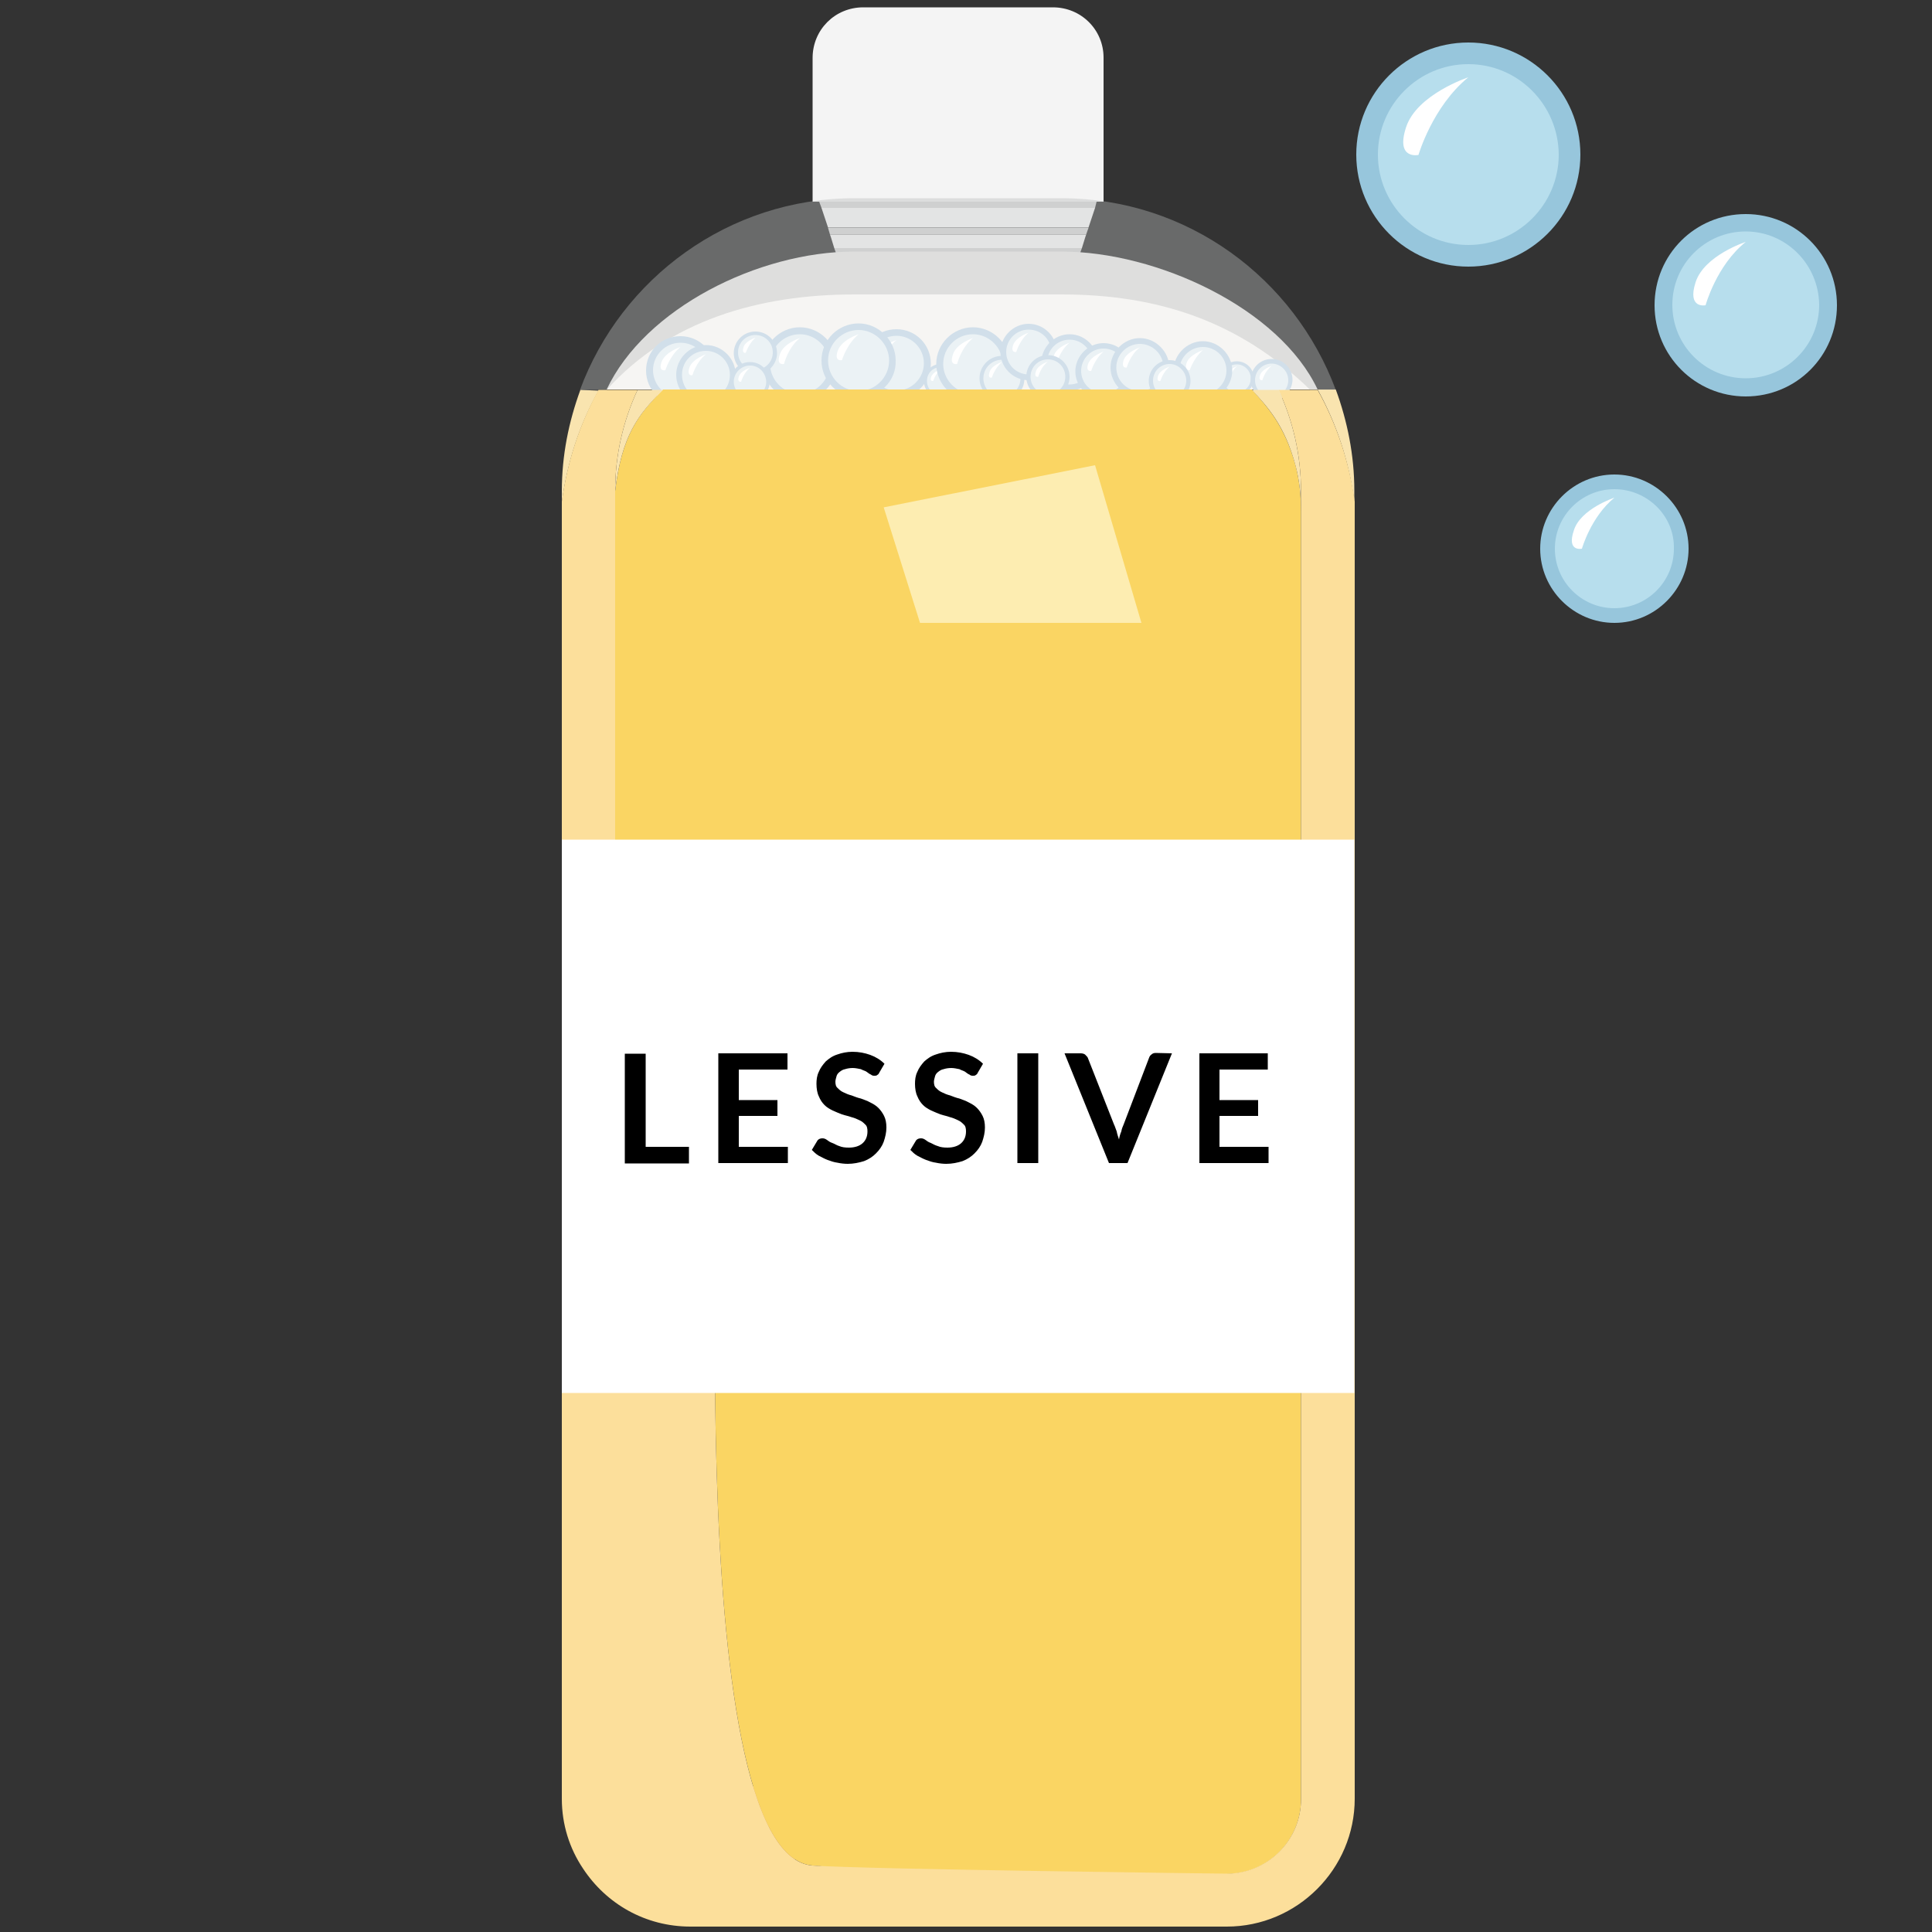 <?xml version="1.0" encoding="utf-8"?>
<!-- Generator: Adobe Illustrator 26.0.3, SVG Export Plug-In . SVG Version: 6.00 Build 0)  -->
<svg version="1.1" id="Calque_1" xmlns="http://www.w3.org/2000/svg" xmlns:xlink="http://www.w3.org/1999/xlink" x="0px" y="0px"
	 viewBox="0 0 500 500" style="enable-background:new 0 0 500 500;" xml:space="preserve">
<rect x="0" y="0" width="500" height="500" fill="#333333" stroke="none"/>
<g>
	<g id="lessive_00000132782787371306261050000003002827576161793954_">
		<ellipse style="fill:#C28D47;" cx="252.2" cy="472.2" rx="76" ry="11.3"/>
		<ellipse style="fill:#DCA650;" cx="252.2" cy="467" rx="65.6" ry="9.8"/>
		<ellipse style="fill:#E4B669;" cx="252.2" cy="464.2" rx="54.9" ry="8.2"/>
		<ellipse style="fill:#E6B862;" cx="253.2" cy="457.3" rx="37.4" ry="5.5"/>
		<g>
			<path style="fill:#FFFFFF;" d="M217.6,69.3h60.7c0.4-1.2,0.7-2.3,1.1-3.5h-62.9C216.9,67.1,217.2,68.2,217.6,69.3z"/>
			<path style="fill:#FFFFFF;" d="M220.7,79.7h54.7c0.2-1,0.6-2.1,1-3.5h-56.6C220.1,77.5,220.4,78.7,220.7,79.7z"/>
			<path style="fill:#FFFFFF;" d="M221.1,82.5c0,3.2,1,4.9,3.2,4.9c2.1,0,23.1,0,23.1,0h1.1c0,0,20.8,0,23.1,0
				c2.1,0,3.2-1.7,3.2-4.9c0-0.2,0.1-0.6,0.1-1.1h-54C221.1,81.9,221.1,82.3,221.1,82.5z"/>
			<path style="fill:#FFFFFF;" d="M215.9,64.2H280c0.4-1.2,0.7-2.4,1.1-3.5h-66.3C215.2,61.8,215.5,63,215.9,64.2z"/>
			<path style="fill:#FFFFFF;" d="M219.2,74.6h57.5c0.4-1.1,0.7-2.3,1.1-3.5h-59.7C218.5,72.3,218.9,73.5,219.2,74.6z"/>
			<path style="fill:#FFFFFF;" d="M212.6,53.8c0,0,0.7,2.1,1.7,5.1h67.4c1-3,1.7-5.1,1.7-5.1H212.6z"/>
			<path style="fill:#DDDDDD;" d="M214.8,60.7h66.3c0.2-0.6,0.4-1.2,0.6-1.7h-67.4C214.5,59.6,214.6,60.1,214.8,60.7z"/>
			<path style="fill:#F4F4F4;" d="M272.5,1.9h-49.1c-7.3,0-13.1,5.8-13.1,13.1v37.2h75.3V14.9C285.6,7.7,279.8,1.9,272.5,1.9z"/>
			<path style="fill:#DDDDDD;" d="M216.5,65.9h62.9c0.2-0.6,0.4-1.2,0.6-1.7h-64.1C216.1,64.8,216.3,65.3,216.5,65.9z"/>
			<path style="fill:#DDDDDD;" d="M218.2,71.1h59.7c0.1-0.6,0.4-1.2,0.5-1.7h-60.7C217.8,69.9,217.9,70.5,218.2,71.1z"/>
			<path style="fill:#DDDDDD;" d="M219.7,76.2h56.6c0.1-0.6,0.4-1.1,0.5-1.7h-57.5C219.4,75.2,219.5,75.7,219.7,76.2z"/>
			<path style="fill:#DDDDDD;" d="M221,81.5h54c0.1-0.5,0.2-1.1,0.4-1.7h-54.7C220.8,80.4,220.9,81,221,81.5z"/>
		</g>
		<g>
			<polygon style="fill:#DDDDDD;" points="283.8,52.2 212,52.2 212.6,53.8 283.4,53.8 			"/>
		</g>
		<g>
			<path style="fill:#F9E4AF;" d="M350.5,129.9v-2.9c0-9.2-1.8-18-4.8-26.2H341C345.9,109.7,349.2,119.5,350.5,129.9z"/>
			<path style="fill:#F9E4AF;" d="M150.2,100.9c-3,8.2-4.8,16.9-4.8,26.2v2.9c1.4-10.4,4.6-20.2,9.5-28.9L150.2,100.9L150.2,100.9z"
				/>
			<path style="fill:#F6F5F3;" d="M274.7,65.1h-53.6c-24.8,0-54.2,14.7-64.1,35.7H341C331.1,79.8,299.5,65.1,274.7,65.1z"/>
			<path style="opacity:0.4;fill:#BABCBB;enable-background:new    ;" d="M274.7,51.3h-53.6c-32.5,0-60.3,20.7-71,49.6h6.9
				c16.1-17.9,39.3-24.7,64.1-24.7h53.6c24.8,0,45.9,6.8,64.4,24.7h6.6C335,72.1,307.4,51.3,274.7,51.3z"/>
			<g>
				<g>
					<g>
						<circle style="fill:#EBF2F5;" cx="176.1" cy="95.9" r="8"/>
						<path style="fill:#D1DFEA;" d="M176.1,104.8c-4.9,0-8.9-3.9-8.9-8.9s3.9-8.9,8.9-8.9c4.9,0,8.9,3.9,8.9,8.9
							S181,104.8,176.1,104.8z M176.1,88.7c-3.9,0-7.1,3.2-7.1,7.1s3.2,7.1,7.1,7.1s7.1-3.2,7.1-7.1S180.1,88.7,176.1,88.7z"/>
					</g>
					<g>
						<path style="fill:#FFFFFF;" d="M176.1,89.8c0,0-4,1.3-4.9,3.9s1,2.1,1,2.1S173.3,92.1,176.1,89.8z"/>
					</g>
				</g>
				<g>
					<g>
						<circle style="fill:#EBF2F5;" cx="232" cy="94.2" r="8"/>
						<path style="fill:#D1DFEA;" d="M232,103c-4.9,0-8.9-3.9-8.9-8.9s3.9-8.9,8.9-8.9c4.9,0,8.9,3.9,8.9,8.9S236.9,103,232,103z
							 M232,86.9c-3.9,0-7.1,3.2-7.1,7.1s3.2,7.1,7.1,7.1s7.1-3.2,7.1-7.1S235.9,86.9,232,86.9z"/>
					</g>
					<g>
						<path style="fill:#FFFFFF;" d="M232,88c0,0-4,1.3-4.9,3.9s1,2.1,1,2.1S229.1,90.3,232,88z"/>
					</g>
				</g>
				<g>
					<g>
						<circle style="fill:#EBF2F5;" cx="243.5" cy="98.6" r="4"/>
						<path style="fill:#D1DFEA;" d="M243.5,103c-2.5,0-4.4-2-4.4-4.4c0-2.5,2-4.4,4.4-4.4c2.5,0,4.4,2,4.4,4.4
							C247.9,101,245.9,103,243.5,103z M243.5,95c-2,0-3.6,1.5-3.6,3.6c0,2,1.5,3.6,3.6,3.6s3.6-1.5,3.6-3.6
							C247.1,96.6,245.4,95,243.5,95z"/>
					</g>
					<g>
						<path style="fill:#FFFFFF;" d="M243.5,95.5c0,0-2,0.7-2.5,2c-0.5,1.3,0.5,1.1,0.5,1.1S242.1,96.7,243.5,95.5z"/>
					</g>
				</g>
				<g>
					<g>
						<circle style="fill:#EBF2F5;" cx="320.1" cy="97.9" r="4"/>
						<path style="fill:#D1DFEA;" d="M320.1,102.3c-2.5,0-4.4-2-4.4-4.4c0-2.5,2-4.4,4.4-4.4c2.5,0,4.4,2,4.4,4.4
							C324.5,100.3,322.5,102.3,320.1,102.3z M320.1,94.3c-2,0-3.6,1.5-3.6,3.6c0,2,1.5,3.6,3.6,3.6c2,0,3.6-1.5,3.6-3.6
							C323.7,95.9,322,94.3,320.1,94.3z"/>
					</g>
					<g>
						<path style="fill:#FFFFFF;" d="M320.1,94.8c0,0-2,0.7-2.5,2c-0.5,1.3,0.5,1.1,0.5,1.1S318.7,96,320.1,94.8z"/>
					</g>
				</g>
				<g>
					<g>
						<circle style="fill:#EBF2F5;" cx="207" cy="94.1" r="8.6"/>
						<path style="fill:#D1DFEA;" d="M207,103.7c-5.2,0-9.5-4.3-9.5-9.5s4.3-9.5,9.5-9.5s9.5,4.3,9.5,9.5S212.2,103.7,207,103.7z
							 M207,86.5c-4.3,0-7.7,3.5-7.7,7.7s3.5,7.7,7.7,7.7s7.7-3.5,7.7-7.7C214.6,89.9,211.1,86.5,207,86.5z"/>
					</g>
					<g>
						<path style="fill:#FFFFFF;" d="M207,87.5c0,0-4.4,1.4-5.2,4.3c-1,2.9,1.1,2.4,1.1,2.4S203.9,90,207,87.5z"/>
					</g>
				</g>
				<g>
					<g>
						<circle style="fill:#EBF2F5;" cx="251.8" cy="94.1" r="8.6"/>
						<path style="fill:#D1DFEA;" d="M251.8,103.7c-5.2,0-9.5-4.3-9.5-9.5s4.3-9.5,9.5-9.5c5.2,0,9.5,4.3,9.5,9.5
							S257.1,103.7,251.8,103.7z M251.8,86.5c-4.3,0-7.7,3.5-7.7,7.7s3.5,7.7,7.7,7.7c4.3,0,7.7-3.5,7.7-7.7S256,86.5,251.8,86.5z"
							/>
					</g>
					<g>
						<path style="fill:#FFFFFF;" d="M251.8,87.5c0,0-4.4,1.4-5.2,4.3c-1,2.9,1.1,2.4,1.1,2.4S248.7,90,251.8,87.5z"/>
					</g>
				</g>
				<g>
					<g>
						<circle style="fill:#EBF2F5;" cx="259.3" cy="97.9" r="5.4"/>
						<path style="fill:#D1DFEA;" d="M259.3,103.7c-3.2,0-5.8-2.6-5.8-5.8c0-3.2,2.6-5.8,5.8-5.8s5.8,2.6,5.8,5.8
							C265.2,101.1,262.6,103.7,259.3,103.7z M259.3,93.1c-2.6,0-4.8,2.1-4.8,4.8s2.1,4.8,4.8,4.8c2.6,0,4.8-2.1,4.8-4.8
							S261.9,93.1,259.3,93.1z"/>
					</g>
					<g>
						<path style="fill:#FFFFFF;" d="M259.3,93.7c0,0-2.7,0.8-3.2,2.6c-0.6,1.8,0.6,1.4,0.6,1.4S257.4,95.3,259.3,93.7z"/>
					</g>
				</g>
				<g>
					<g>
						<circle style="fill:#EBF2F5;" cx="266.2" cy="91.1" r="6.6"/>
						<path style="fill:#D1DFEA;" d="M266.2,98.4c-4,0-7.3-3.3-7.3-7.3c0-3.9,3.3-7.3,7.3-7.3s7.3,3.3,7.3,7.3
							C273.4,95,270.2,98.4,266.2,98.4z M266.2,85.3c-3.2,0-5.8,2.6-5.8,5.8c0,3.2,2.6,5.8,5.8,5.8s5.8-2.6,5.8-5.8
							C272.1,87.9,269.5,85.3,266.2,85.3z"/>
					</g>
					<g>
						<path style="fill:#FFFFFF;" d="M266.2,86.1c0,0-3.3,1.1-4,3.2c-0.7,2.1,0.8,1.8,0.8,1.8S263.9,88,266.2,86.1z"/>
					</g>
				</g>
				<g>
					<g>
						<circle style="fill:#EBF2F5;" cx="276.8" cy="93.7" r="6.6"/>
						<path style="fill:#D1DFEA;" d="M276.8,101.1c-4,0-7.3-3.3-7.3-7.3c0-3.9,3.3-7.3,7.3-7.3s7.3,3.3,7.3,7.3
							C284,97.8,280.8,101.1,276.8,101.1z M276.8,87.9c-3.2,0-5.8,2.6-5.8,5.8c0,3.2,2.6,5.8,5.8,5.8s5.8-2.6,5.8-5.8
							C282.6,90.5,280,87.9,276.8,87.9z"/>
					</g>
					<g>
						<path style="fill:#FFFFFF;" d="M276.8,88.7c0,0-3.3,1.1-4,3.2c-0.7,2.1,0.8,1.8,0.8,1.8S274.4,90.6,276.8,88.7z"/>
					</g>
				</g>
				<g>
					<g>
						<circle style="fill:#EBF2F5;" cx="285.6" cy="96.1" r="6.6"/>
						<path style="fill:#D1DFEA;" d="M285.6,103.4c-4,0-7.3-3.3-7.3-7.3c0-3.9,3.3-7.3,7.3-7.3s7.3,3.3,7.3,7.3
							C292.9,100,289.6,103.4,285.6,103.4z M285.6,90.2c-3.2,0-5.8,2.6-5.8,5.8s2.6,5.8,5.8,5.8s5.8-2.6,5.8-5.8
							C291.5,92.8,288.8,90.2,285.6,90.2z"/>
					</g>
					<g>
						<path style="fill:#FFFFFF;" d="M285.6,91c0,0-3.3,1.1-4,3.2c-0.7,2.1,0.8,1.8,0.8,1.8S283.3,92.9,285.6,91z"/>
					</g>
				</g>
				<g>
					<g>
						<circle style="fill:#EBF2F5;" cx="271.2" cy="97.5" r="5.1"/>
						<path style="fill:#D1DFEA;" d="M271.2,103.1c-3.1,0-5.6-2.5-5.6-5.6c0-3.1,2.5-5.6,5.6-5.6c3.1,0,5.6,2.5,5.6,5.6
							C276.8,100.6,274.3,103.1,271.2,103.1z M271.2,93c-2.5,0-4.5,2-4.5,4.5s2,4.5,4.5,4.5s4.5-2,4.5-4.5S273.7,93,271.2,93z"/>
					</g>
					<g>
						<path style="fill:#FFFFFF;" d="M271.2,93.6c0,0-2.6,0.8-3.1,2.5c-0.6,1.7,0.6,1.4,0.6,1.4S269.3,95,271.2,93.6z"/>
					</g>
				</g>
				<g>
					<g>
						<circle style="fill:#EBF2F5;" cx="195.5" cy="91.2" r="5.1"/>
						<path style="fill:#D1DFEA;" d="M195.5,97c-3.1,0-5.6-2.5-5.6-5.6c0-3.1,2.5-5.6,5.6-5.6s5.6,2.5,5.6,5.6
							C201.1,94.3,198.6,97,195.5,97z M195.5,86.7c-2.5,0-4.5,2-4.5,4.5s2,4.5,4.5,4.5s4.5-2,4.5-4.5S198,86.7,195.5,86.7z"/>
					</g>
					<g>
						<path style="fill:#FFFFFF;" d="M195.5,87.4c0,0-2.6,0.8-3.1,2.5s0.6,1.4,0.6,1.4S193.8,88.9,195.5,87.4z"/>
					</g>
				</g>
				<g>
					<g>
						<circle style="fill:#EBF2F5;" cx="182.7" cy="97" r="6.9"/>
						<path style="fill:#D1DFEA;" d="M182.7,104.7c-4.3,0-7.7-3.5-7.7-7.7s3.5-7.7,7.7-7.7s7.7,3.5,7.7,7.7S187,104.7,182.7,104.7z
							 M182.7,90.8c-3.5,0-6.2,2.7-6.2,6.2s2.7,6.2,6.2,6.2c3.5,0,6.2-2.7,6.2-6.2C188.9,93.6,186.1,90.8,182.7,90.8z"/>
					</g>
					<g>
						<path style="fill:#FFFFFF;" d="M182.7,91.7c0,0-3.6,1.2-4.3,3.5c-0.7,2.3,0.8,1.9,0.8,1.9S180.2,93.6,182.7,91.7z"/>
					</g>
				</g>
				<g>
					<g>
						<circle style="fill:#EBF2F5;" cx="194.1" cy="98.7" r="4.6"/>
						<path style="fill:#D1DFEA;" d="M194.1,103.9c-2.9,0-5.1-2.3-5.1-5.1c0-2.9,2.3-5.1,5.1-5.1c2.9,0,5.1,2.3,5.1,5.1
							C199.2,101.5,196.8,103.9,194.1,103.9z M194.1,94.6c-2.3,0-4.2,1.9-4.2,4.2c0,2.3,1.9,4.2,4.2,4.2c2.3,0,4.2-1.9,4.2-4.2
							C198.2,96.4,196.4,94.6,194.1,94.6z"/>
					</g>
					<g>
						<path style="fill:#FFFFFF;" d="M194.1,95.2c0,0-2.4,0.7-2.9,2.3c-0.5,1.5,0.6,1.3,0.6,1.3S192.4,96.5,194.1,95.2z"/>
					</g>
				</g>
				<g>
					<g>
						<circle style="fill:#EBF2F5;" cx="222.2" cy="93.3" r="8.7"/>
						<path style="fill:#D1DFEA;" d="M222.2,102.9c-5.4,0-9.6-4.4-9.6-9.6c0-5.4,4.4-9.6,9.6-9.6c5.2,0,9.6,4.4,9.6,9.6
							C232,98.6,227.6,102.9,222.2,102.9z M222.2,85.4c-4.3,0-7.9,3.5-7.9,7.9c0,4.3,3.5,7.9,7.9,7.9c4.3,0,7.9-3.5,7.9-7.9
							C230.1,89,226.5,85.4,222.2,85.4z"/>
					</g>
					<g>
						<path style="fill:#FFFFFF;" d="M222.2,86.5c0,0-4.4,1.4-5.4,4.3c-1,2.9,1.1,2.4,1.1,2.4S219.1,89.1,222.2,86.5z"/>
					</g>
				</g>
				<g>
					<g>
						<circle style="fill:#EBF2F5;" cx="295" cy="95.2" r="6.8"/>
						<path style="fill:#D1DFEA;" d="M295,102.7c-4.2,0-7.6-3.5-7.6-7.6s3.5-7.6,7.6-7.6s7.6,3.5,7.6,7.6
							C302.5,99.3,299.2,102.7,295,102.7z M295,89c-3.3,0-6.1,2.7-6.1,6.1s2.7,6.1,6.1,6.1c3.3,0,6.1-2.7,6.1-6.1S298.3,89,295,89z"
							/>
					</g>
					<g>
						<path style="fill:#FFFFFF;" d="M295,89.9c0,0-3.5,1.2-4.2,3.3c-0.7,2.3,0.8,1.9,0.8,1.9S292.5,91.8,295,89.9z"/>
					</g>
				</g>
				<g>
					<g>
						<circle style="fill:#EBF2F5;" cx="311.3" cy="95.9" r="6.8"/>
						<path style="fill:#D1DFEA;" d="M311.3,103.5c-4.2,0-7.6-3.5-7.6-7.6s3.5-7.6,7.6-7.6s7.6,3.5,7.6,7.6S315.5,103.5,311.3,103.5
							z M311.3,89.8c-3.3,0-6.1,2.7-6.1,6.1s2.7,6.1,6.1,6.1c3.3,0,6.1-2.7,6.1-6.1S314.7,89.8,311.3,89.8z"/>
					</g>
					<g>
						<path style="fill:#FFFFFF;" d="M311.3,90.6c0,0-3.5,1.2-4.2,3.3s0.8,1.9,0.8,1.9S308.9,92.7,311.3,90.6z"/>
					</g>
				</g>
				<g>
					<g>
						<circle style="fill:#EBF2F5;" cx="302.7" cy="98.6" r="4.9"/>
						<path style="fill:#D1DFEA;" d="M302.7,104c-3,0-5.4-2.4-5.4-5.4c0-3,2.4-5.4,5.4-5.4s5.4,2.4,5.4,5.4
							C308.1,101.6,305.6,104,302.7,104z M302.7,94.2c-2.4,0-4.3,1.9-4.3,4.3c0,2.4,1.9,4.3,4.3,4.3s4.3-1.9,4.3-4.3
							C307,96.2,305,94.2,302.7,94.2z"/>
					</g>
					<g>
						<path style="fill:#FFFFFF;" d="M302.7,94.9c0,0-2.5,0.8-3,2.4s0.6,1.3,0.6,1.3S301,96.2,302.7,94.9z"/>
					</g>
				</g>
				<g>
					<g>
						<circle style="fill:#EBF2F5;" cx="329.1" cy="98.4" r="4.9"/>
						<path style="fill:#D1DFEA;" d="M329.1,103.7c-3,0-5.4-2.4-5.4-5.4c0-3,2.4-5.4,5.4-5.4s5.4,2.4,5.4,5.4
							C334.4,101.4,331.9,103.7,329.1,103.7z M329.1,94.1c-2.4,0-4.3,1.9-4.3,4.3s1.9,4.3,4.3,4.3s4.3-1.9,4.3-4.3
							S331.4,94.1,329.1,94.1z"/>
					</g>
					<g>
						<path style="fill:#FFFFFF;" d="M329.1,94.7c0,0-2.5,0.8-3,2.4c-0.5,1.5,0.6,1.3,0.6,1.3S327.3,96.1,329.1,94.7z"/>
					</g>
				</g>
			</g>
			<g>
				<path style="fill:none;" d="M172.4,483.8c1.9,0.6,3.9,1.1,6.1,1.1C176.5,484.9,174.5,484.4,172.4,483.8L172.4,483.8z"/>
				<path style="fill:none;" d="M317.4,484.9c10.7,0,19.3-8.7,19.3-19.3C336.7,476.2,328,484.9,317.4,484.9z"/>
				<path style="fill:#FAD563;" d="M159.2,127.1v153.4h27.6c0,0-11.4,199.6,23.5,202.3c14.9,1.1-7.4,1.3-37.9,1.1
					c1.9,0.6,3.9,1.1,6.1,1.1h138.9c10.7,0,19.3-8.7,19.3-19.3V132.3c0-3.9-0.4-8-1.4-11.8c-2.9-10.6-7.3-15.1-11.3-19.7H171.6
					C165.2,107.2,160.9,112.7,159.2,127.1z"/>
				<path style="fill:#F9E4AF;" d="M336.7,132.3v-5.2c0-9.4-2.1-18.2-5.8-26.2h-6.9c4,4.4,8.5,9.1,11.3,19.7
					C336.3,124.3,336.7,128.3,336.7,132.3z"/>
				<path style="fill:#F9E4AF;" d="M171.6,100.9H165c-3.7,8-5.8,16.8-5.8,26.2C160.9,112.7,165.2,107.2,171.6,100.9z"/>
				<path style="fill:#FCDF9B;" d="M159.2,465.5c0,8.6,5.6,15.7,13.2,18.2l0,0C164.8,481.2,159.2,474.1,159.2,465.5z"/>
				<path style="fill:#FCDF9B;" d="M341,100.9h-10.1c3.7,8,5.8,16.8,5.8,26.2v5.2v333.3c0,10.7-8.7,19.3-19.3,19.3
					c0,0-92.1-1.1-107.1-2.1c-34.9-2.6-23.5-202.3-23.5-202.3h-27.6V127.1c0-9.4,2.1-18.2,5.8-26.2h-10.1
					c-4.9,8.8-8.1,18.6-9.5,28.9v150.6v179.4v5.7c0,6.7,2,12.9,5.5,18.1c6,9.1,16.1,15,27.8,15h138.8c18.2,0,33.1-14.9,33.1-33.1
					v-5.7V129.8C349.2,119.5,345.9,109.7,341,100.9z"/>
			</g>
			<polygon style="opacity:0.62;fill:#FFFBE0;enable-background:new    ;" points="228.7,131.3 283.4,120.4 295.4,161.2 
				238.1,161.2 			"/>
		</g>
		<rect x="145.4" y="217.3" style="fill:#FFFFFF;" width="205.1" height="143.2"/>
		<g>
			<path d="M178.3,296.7v4.4h-16.6v-28.4h5.4v24.1H178.3z"/>
			<path d="M191.2,276.8v7.9h10v4.1h-10v8h12.7v4.2h-18v-28.4h17.9v4.2H191.2z"/>
			<path d="M227.5,277.7c-0.1,0.3-0.3,0.4-0.6,0.6c-0.1,0.1-0.4,0.1-0.7,0.1s-0.6-0.1-0.8-0.3c-0.3-0.1-0.7-0.4-1.1-0.7
				c-0.4-0.3-1-0.4-1.5-0.7c-0.6-0.1-1.3-0.3-2.1-0.3c-0.7,0-1.4,0.1-2,0.3c-0.6,0.1-1,0.4-1.4,0.7c-0.4,0.3-0.7,0.7-0.8,1.1
				c-0.1,0.4-0.3,1-0.3,1.4c0,0.7,0.1,1.3,0.6,1.7c0.4,0.4,0.8,0.8,1.5,1.1c0.6,0.3,1.3,0.6,2.1,0.8c0.8,0.3,1.5,0.6,2.4,0.8
				c0.8,0.3,1.7,0.6,2.4,1c0.8,0.4,1.5,0.8,2.1,1.4c0.6,0.6,1.1,1.3,1.5,2.1c0.4,0.8,0.6,1.8,0.6,3c0,1.3-0.3,2.5-0.7,3.7
				c-0.4,1.1-1.1,2.1-2,3c-0.8,0.8-1.8,1.5-3.1,2c-1.3,0.4-2.7,0.7-4.2,0.7c-0.8,0-1.8-0.1-2.7-0.3c-0.8-0.1-1.7-0.4-2.5-0.7
				c-0.8-0.3-1.5-0.7-2.3-1.1c-0.7-0.4-1.3-1-1.8-1.5l1.5-2.5c0.1-0.1,0.3-0.3,0.6-0.4c0.3-0.1,0.4-0.1,0.7-0.1
				c0.3,0,0.7,0.1,1.1,0.4c0.4,0.3,0.8,0.6,1.4,0.8s1.1,0.6,1.8,0.8c0.7,0.3,1.5,0.4,2.5,0.4c1.5,0,2.7-0.4,3.5-1.1
				c0.8-0.7,1.3-1.7,1.3-3.1c0-0.7-0.1-1.4-0.6-1.8c-0.4-0.4-0.8-0.8-1.5-1.1c-0.6-0.3-1.3-0.6-2.1-0.8c-0.8-0.3-1.5-0.4-2.4-0.7
				c-0.8-0.3-1.5-0.6-2.4-1c-0.8-0.4-1.5-0.8-2.1-1.4s-1.1-1.3-1.5-2.3c-0.4-0.8-0.6-2-0.6-3.2c0-1,0.1-2.1,0.6-3.1
				c0.4-1,1-1.8,1.8-2.7c0.8-0.7,1.7-1.4,3-1.8c1.1-0.4,2.5-0.7,3.9-0.7c1.7,0,3.2,0.3,4.6,0.8s2.7,1.3,3.7,2.3L227.5,277.7z"/>
			<path d="M253,277.7c-0.1,0.3-0.3,0.4-0.6,0.6c-0.1,0.1-0.4,0.1-0.7,0.1c-0.3,0-0.6-0.1-0.8-0.3c-0.3-0.1-0.7-0.4-1.1-0.7
				c-0.4-0.3-1-0.4-1.5-0.7c-0.6-0.1-1.3-0.3-2.1-0.3c-0.7,0-1.4,0.1-2,0.3c-0.6,0.1-1,0.4-1.4,0.7c-0.4,0.3-0.7,0.7-0.8,1.1
				c-0.1,0.4-0.3,1-0.3,1.4c0,0.7,0.1,1.3,0.6,1.7c0.4,0.4,0.8,0.8,1.5,1.1c0.6,0.3,1.3,0.6,2.1,0.8c0.8,0.3,1.5,0.6,2.4,0.8
				c0.8,0.3,1.7,0.6,2.4,1c0.8,0.4,1.5,0.8,2.1,1.4c0.6,0.6,1.1,1.3,1.5,2.1c0.4,0.8,0.6,1.8,0.6,3c0,1.3-0.3,2.5-0.7,3.7
				c-0.4,1.1-1.1,2.1-2,3c-0.8,0.8-1.8,1.5-3.1,2c-1.3,0.4-2.7,0.7-4.2,0.7c-0.8,0-1.8-0.1-2.7-0.3c-0.8-0.1-1.7-0.4-2.5-0.7
				c-0.8-0.3-1.5-0.7-2.3-1.1c-0.7-0.4-1.3-1-1.8-1.5l1.5-2.5c0.1-0.1,0.3-0.3,0.6-0.4c0.3-0.1,0.4-0.1,0.7-0.1
				c0.3,0,0.7,0.1,1.1,0.4c0.4,0.3,0.8,0.6,1.4,0.8c0.6,0.3,1.1,0.6,1.8,0.8c0.7,0.3,1.5,0.4,2.5,0.4c1.5,0,2.7-0.4,3.5-1.1
				c0.8-0.7,1.3-1.7,1.3-3.1c0-0.7-0.1-1.4-0.6-1.8c-0.4-0.4-0.8-0.8-1.5-1.1c-0.6-0.3-1.3-0.6-2.1-0.8c-0.8-0.3-1.5-0.4-2.4-0.7
				c-0.8-0.3-1.5-0.6-2.4-1c-0.8-0.4-1.5-0.8-2.1-1.4s-1.1-1.3-1.5-2.3c-0.4-0.8-0.6-2-0.6-3.2c0-1,0.1-2.1,0.6-3.1
				c0.4-1,1-1.8,1.8-2.7c0.8-0.7,1.7-1.4,3-1.8c1.1-0.4,2.5-0.7,3.9-0.7c1.7,0,3.2,0.3,4.6,0.8s2.7,1.3,3.7,2.3L253,277.7z"/>
			<path d="M268.7,301h-5.4v-28.4h5.4V301z"/>
			<path d="M303.3,272.6L291.8,301H287l-11.5-28.4h4.2c0.4,0,0.8,0.1,1.1,0.3c0.3,0.3,0.6,0.6,0.7,0.8l6.8,17.3
				c0.3,0.6,0.4,1.1,0.7,1.8c0.1,0.7,0.4,1.4,0.6,2.1c0.1-0.7,0.3-1.4,0.6-2.1c0.1-0.7,0.4-1.3,0.6-1.8l6.6-17.3
				c0.1-0.3,0.3-0.6,0.6-0.8c0.3-0.3,0.7-0.4,1.1-0.4L303.3,272.6L303.3,272.6z"/>
			<path d="M315.6,276.8v7.9h10v4.1h-10v8h12.7v4.2h-17.9v-28.4h17.7v4.2H315.6z"/>
		</g>
	</g>
	<g id="lessive_00000045598588927422648430000015643700671737996938_">
		<g>
			<g>
				<circle style="fill:#B7DEED;" cx="451.8" cy="79" r="21.4"/>
				<path style="fill:#97C6DC;" d="M451.8,102.6c-13,0-23.6-10.5-23.6-23.6s10.5-23.6,23.6-23.6c13,0,23.6,10.5,23.6,23.6
					S464.9,102.6,451.8,102.6z M451.8,59.9c-10.5,0-19,8.5-19,19s8.5,19,19,19c10.5,0,19-8.5,19-19
					C470.7,68.4,462.2,59.9,451.8,59.9z"/>
			</g>
			<g>
				<path style="fill:#FFFFFF;" d="M451.8,62.6c0,0-10.8,3.5-13,10.5c-2.2,6.9,2.6,5.9,2.6,5.9S444.2,68.7,451.8,62.6z"/>
			</g>
		</g>
		<g>
			<g>
				<circle style="fill:#B7DEED;" cx="380" cy="40" r="26.2"/>
				<path style="fill:#97C6DC;" d="M380,69c-16,0-29-13-29-29s13-29,29-29c16,0,29,13,29,29S396,69,380,69z M380,16.6
					c-12.9,0-23.4,10.5-23.4,23.4s10.5,23.4,23.4,23.4c12.9,0,23.4-10.5,23.4-23.4C403.3,27.1,392.9,16.6,380,16.6z"/>
			</g>
			<g>
				<path style="fill:#FFFFFF;" d="M380,20c0,0-13.3,4.4-16.1,12.9s3.2,7.2,3.2,7.2S370.7,27.6,380,20z"/>
			</g>
		</g>
		<g>
			<g>
				<circle style="fill:#B7DEED;" cx="417.8" cy="142.1" r="17.3"/>
				<path style="fill:#97C6DC;" d="M417.8,161.2c-10.5,0-19.2-8.6-19.2-19.2c0-10.5,8.6-19.2,19.2-19.2c10.5,0,19.2,8.6,19.2,19.2
					C437,152.5,428.4,161.2,417.8,161.2z M417.8,126.6c-8.5,0-15.4,6.9-15.4,15.4c0,8.5,6.9,15.4,15.4,15.4s15.4-6.9,15.4-15.4
					C433.4,133.5,426.3,126.6,417.8,126.6z"/>
			</g>
			<g>
				<path style="fill:#FFFFFF;" d="M417.8,128.8c0,0-8.8,2.9-10.5,8.5c-1.9,5.6,2.1,4.7,2.1,4.7S411.7,133.8,417.8,128.8z"/>
			</g>
		</g>
	</g>
</g>
</svg>
